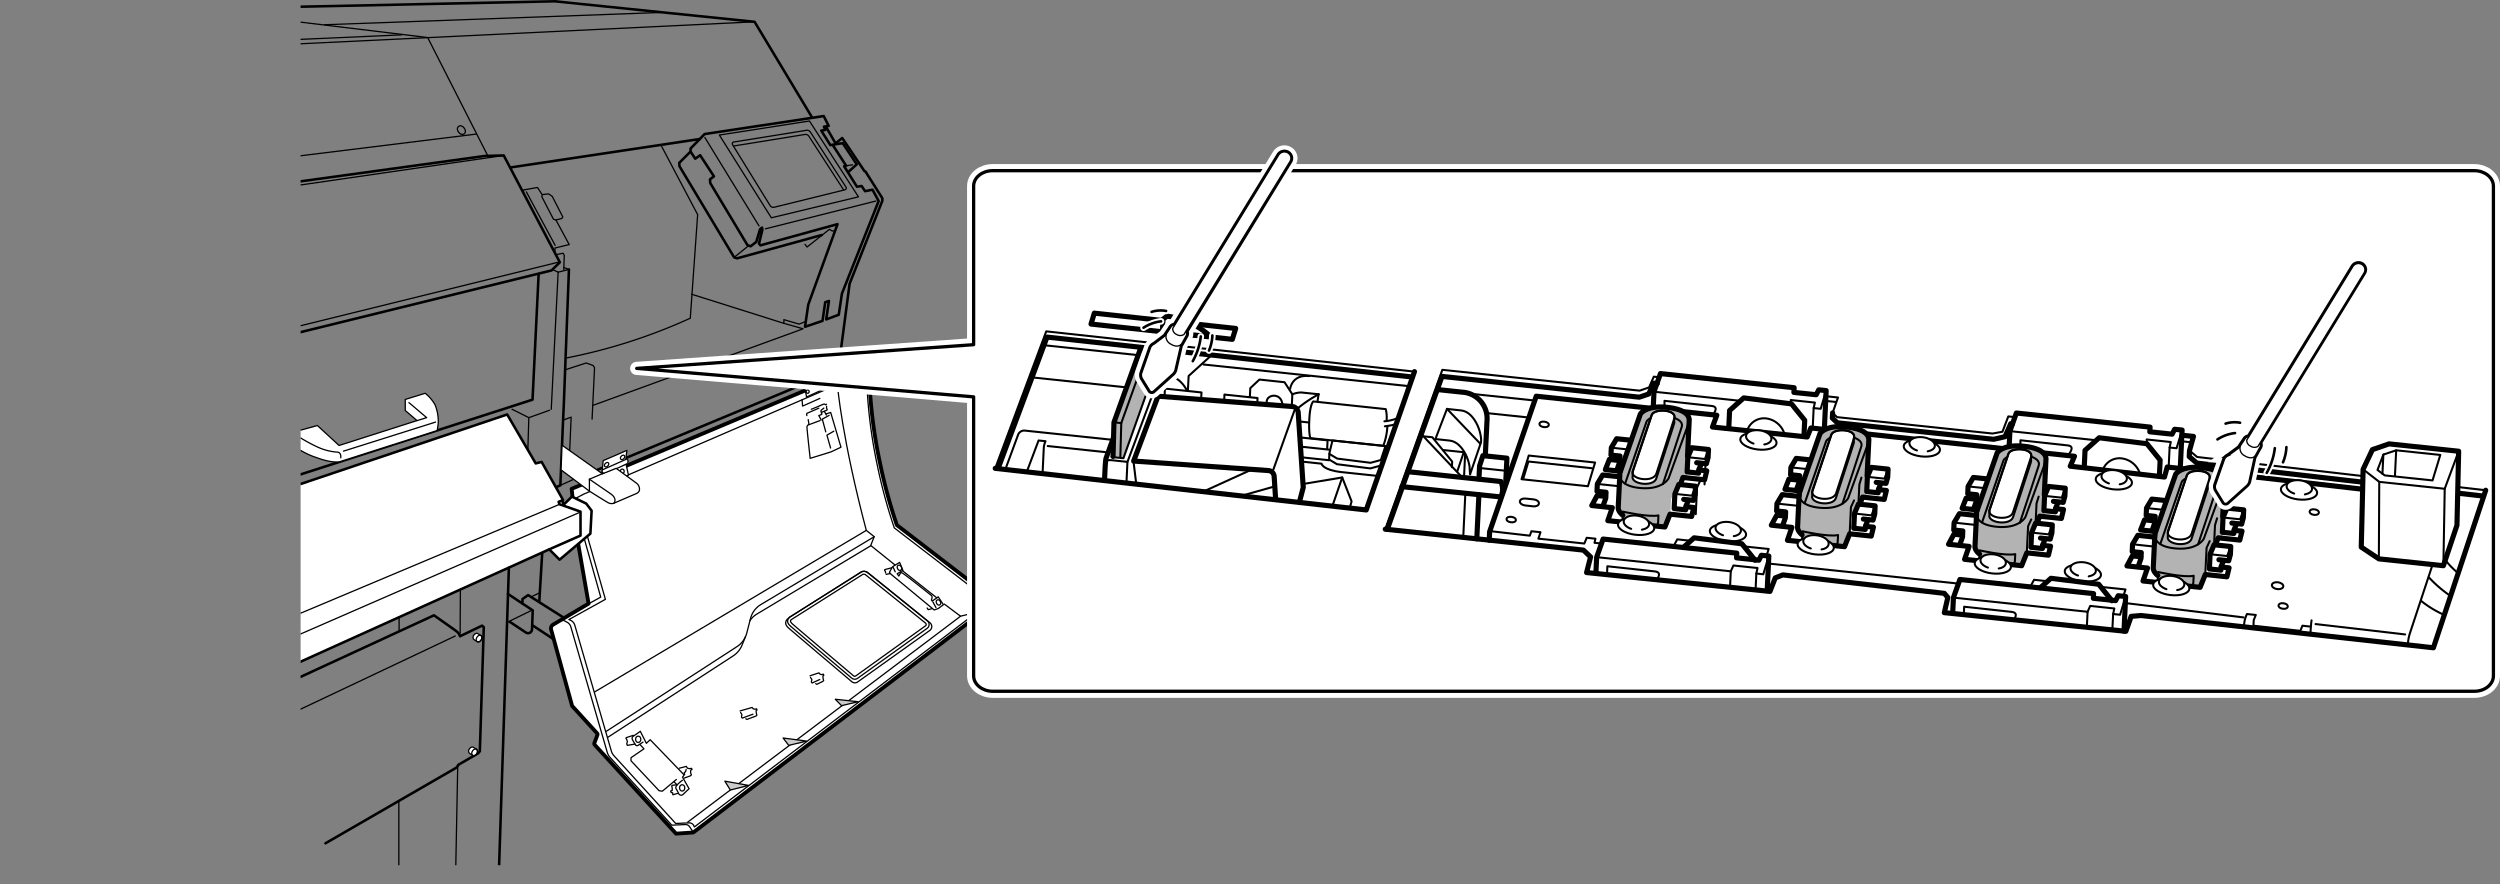 <svg xmlns="http://www.w3.org/2000/svg" xmlns:xlink="http://www.w3.org/1999/xlink" width="171.51mm" height="60.66mm" viewBox="0 0 486.17 171.95"><rect x="0" y="0" width="486.17" height="171.95" fill="#808080" stroke="none"/><defs><style>.cls-1,.cls-12,.cls-13,.cls-19,.cls-20,.cls-21,.cls-3,.cls-5{fill:none;}.cls-2{clip-path:url(#clip-path);}.cls-10,.cls-12,.cls-13,.cls-14,.cls-15,.cls-17,.cls-18,.cls-19,.cls-21,.cls-3,.cls-4,.cls-5,.cls-6,.cls-7,.cls-8{stroke:#000;}.cls-10,.cls-12,.cls-13,.cls-14,.cls-15,.cls-20,.cls-21,.cls-3,.cls-4,.cls-5,.cls-6,.cls-7,.cls-8,.cls-9{stroke-linecap:round;stroke-linejoin:round;}.cls-3,.cls-7{stroke-width:0.5px;}.cls-10,.cls-14,.cls-15,.cls-16,.cls-17,.cls-18,.cls-4,.cls-7,.cls-8,.cls-9{fill:#fff;}.cls-4{stroke-width:0.75px;}.cls-5,.cls-6,.cls-8{stroke-width:0.25px;}.cls-6{fill:#ccc;}.cls-16,.cls-20,.cls-9{stroke:#fff;}.cls-16,.cls-9{stroke-width:2.56px;}.cls-10{stroke-width:0.64px;}.cls-11{fill:#b3b3b3;}.cls-12,.cls-14{stroke-width:0.4px;}.cls-16,.cls-17,.cls-18,.cls-19{stroke-miterlimit:10;}.cls-17{stroke-width:0.9px;}.cls-18,.cls-19{stroke-width:0.26px;}.cls-20{stroke-width:1.28px;}.cls-21{stroke-width:0.51px;}</style><clipPath id="clip-path" transform="translate(58.46 -5.62)"><rect class="cls-1" width="153.96" height="173.87"/></clipPath></defs><g id="レイヤー_3" data-name="レイヤー 3"><g class="cls-2"><polyline class="cls-3" points="160.38 24.82 160.72 24.82 162.49 27.89 163.78 26.84 168.09 33.25 168.33 33.39 171.59 38.56 171.59 39.04 165.22 55.18 163.02 71.88 116.15 91.37"/><path class="cls-4" d="M52.71,100.68l51.6-21.74,5-1,1.29,1.39a95.94,95.94,0,0,0,2,16,101.55,101.55,0,0,0,3.35,12.4l14.31,11,1.79,5.8a.63.63,0,0,1-.23.69L76.36,167.51l-3.35.23L57.18,150.45a.32.32,0,0,1-.06-.3l.6-1.63a.26.26,0,0,0-.06-.29L52.8,142.9l-4.08-14.82a.87.87,0,0,1,.4-1L56,123l-2.39-13.74Z" transform="translate(58.46 -5.62)"/><polyline class="cls-5" points="112.03 96.87 113.47 96.11 164.12 74.23"/><polyline class="cls-5" points="155.98 77.72 156.07 78.97 159.43 77.48"/><path class="cls-5" d="M100.77,85l-2.32,1a.64.64,0,0,0,0,.43" transform="translate(58.46 -5.62)"/><path class="cls-5" d="M99.32,85.21l2.39-1c.2-.08.37.13.37.13l.18-.1" transform="translate(58.46 -5.62)"/><polyline class="cls-5" points="160.75 79.01 160.73 79.31 160.87 79.68 160.66 79.83 159.76 80.18"/><polyline class="cls-5" points="160.21 79.37 159.67 79.8 159.66 80.06 159.84 80.51 159.66 80.65 159.23 80.81 159.69 81.67"/><line class="cls-5" x1="160.31" y1="79.99" x2="160.7" y2="80.71"/><path class="cls-5" d="M98.71,87.23l.14.86s-.36.33-.39.52.63,6.14.63,6.14l4.07-1.26,1.92-.9-2-6.76-.89.28" transform="translate(58.46 -5.62)"/><polyline class="cls-5" points="161.23 80.78 159.91 81.51 160.58 83.98"/><polyline class="cls-5" points="162.15 83.85 160.81 84.62 161.52 87.12"/><line class="cls-5" x1="159.48" y1="81.78" x2="157.28" y2="82.6"/><path class="cls-5" d="M104.41,80.66s.86,10.2,5.6,28.11l1.53,1.21-.67,1.72,4.69,3.77" transform="translate(58.46 -5.62)"/><path class="cls-5" d="M50.89,126.14l.91.47a1.5,1.5,0,0,1,.75.92l7.08,24.39a2.44,2.44,0,0,0,.55,1l12,13.17,2.63-.12a.94.94,0,0,1,.83.42l.76,1.14" transform="translate(58.46 -5.62)"/><path class="cls-5" d="M55.77,109.91l3.5,12.26-7.09,3.93.38.18a1.52,1.52,0,0,1,.76.92l7.08,24.39a2.45,2.45,0,0,0,.54,1l12,13.17,2.62-.12a1,1,0,0,1,.84.43l.18.36,54.86-41.69-1.68-5.46-14.31-11a101.55,101.55,0,0,1-3.35-12.4,96.53,96.53,0,0,1-2-16l-1.3-1.39-4.75.91" transform="translate(58.46 -5.62)"/><polyline class="cls-5" points="114.47 117.41 116.82 116.12 113.61 104.72"/><path class="cls-5" d="M114.51,116.9l.61-1.08,1.37-.83.64,1.56-1.12.64.32.45.26-.45s0-.29.38-.16,5.71,4.41,5.71,4.41c.26.16,0,.89,0,.89l.13.16.19-.1,1-.7,1,1.53-1,.74-.79.28-8.4-6.95Z" transform="translate(58.46 -5.62)"/><line class="cls-5" x1="173.71" y1="110.36" x2="174.09" y2="111.19"/><line class="cls-5" x1="181.4" y1="117.03" x2="182.01" y2="118.14"/><polyline class="cls-5" points="173.39 110.42 172.05 110.77 172.02 110.93 172.14 111.03 172.24 111.44"/><polyline class="cls-5" points="180.31 118.24 180.5 118.56 181.24 118.37"/><ellipse class="cls-5" cx="116.46" cy="116.04" rx="0.41" ry="0.54" transform="translate(18.64 59.38) rotate(-26.81)"/><ellipse class="cls-5" cx="124.04" cy="122.78" rx="0.41" ry="0.54" transform="translate(16.42 63.52) rotate(-26.81)"/><line class="cls-5" x1="175.59" y1="111.06" x2="182.13" y2="116.23"/><polyline class="cls-5" points="183.63 117.47 186.79 119.83 189.88 119.08"/><line class="cls-5" x1="186.79" y1="119.84" x2="133.72" y2="159.89"/><polygon class="cls-6" points="142.02 153.63 145.59 152.74 140.96 151.91 142.02 153.63"/><polygon class="cls-6" points="152.29 143.52 153.38 144.95 156.86 144.12 152.29 143.52"/><polygon class="cls-6" points="162.44 135.98 163.65 137.23 166.88 136.46 162.44 135.98"/><path class="cls-5" d="M107.76,137.71a.94.94,0,0,1-.59-.22c-1.19-1-11.63-9.84-11.92-10.13a1.9,1.9,0,0,1-.5-.65,1,1,0,0,1,.35-1.07l13.83-8.75a1.13,1.13,0,0,1,.6-.17,1.18,1.18,0,0,1,.7.24l11.65,9.4a.88.88,0,0,1,.34.73.9.9,0,0,1-.38.72l-13.54,9.73A1,1,0,0,1,107.76,137.71Z" transform="translate(58.46 -5.62)"/><path class="cls-5" d="M122.36,126.7l-12-9.68a1.27,1.27,0,0,0-.36-.2,1.09,1.09,0,0,0-1,.07L95.1,125.64a1.15,1.15,0,0,0-.21.23l-.16.1a1,1,0,0,0-.35,1.1,1.76,1.76,0,0,0,.51.67c.3.3,11.07,9.41,12.3,10.45a.94.94,0,0,0,.6.22.91.91,0,0,0,.55-.18l14-10a.92.92,0,0,0,.4-.74A1,1,0,0,0,122.36,126.7Z" transform="translate(58.46 -5.62)"/><path class="cls-5" d="M95.29,126.51a1.46,1.46,0,0,0,.36.45c.26.26,10.32,8.78,11.89,10.1a.36.36,0,0,0,.43,0l13.54-9.73a.34.34,0,0,0,0-.55l-11.66-9.39a.54.54,0,0,0-.64,0l-13.78,8.72S95.2,126.29,95.29,126.51Z" transform="translate(58.46 -5.62)"/><polyline class="cls-5" points="143.93 138.25 146.26 137.58 146.48 137.84 146.84 137.93 147.12 137.84 147.22 138.06 147.03 138.22 147.09 138.76 147.19 139.08 147.03 139.24 145.24 139.91 145.05 139.78"/><polyline class="cls-5" points="144.03 138.57 144.28 138.98 144.19 139.46 144.35 139.65 146.42 138.89"/><polyline class="cls-5" points="157.53 131.42 159.25 130.85 159.47 131.1 159.82 131.2 160.11 131.1 160.21 131.32 160.02 131.48 160.08 132.03 160.18 132.35 160.02 132.5 158.84 133.08 158.64 132.95"/><polyline class="cls-5" points="157.62 131.74 157.88 132.15 157.78 132.63 157.94 132.82 159.41 132.15"/><path class="cls-5" d="M66.57,149.94s-.63.44-.95.63a.36.36,0,0,1-.51-.12s-.39-.61-.58-1a.48.48,0,0,1,.1-.61l1.43-1,1.18,2.33.74-.7,6.61,6.86-.32.42L75.54,159l-1.21,1.15a.53.53,0,0,1-.83-.26c-.32-.63-.45-.83-.45-.83s-.28-.35.19-.83,1-.86,1-.86" transform="translate(58.46 -5.62)"/><polyline class="cls-5" points="124.43 144.76 125.23 145.62 122.71 147.35 122.71 147.95 128.16 153.76 128.8 153.86 131.52 151.59"/><line class="cls-5" x1="131.07" y1="152.01" x2="131.58" y2="152.55"/><polyline class="cls-5" points="123.15 143 121.78 143.45 121.72 143.58 121.88 143.8 122 144.22 121.88 144.66 122 144.95 123.47 144.7"/><polyline class="cls-5" points="132.12 149.39 133.46 149.04 133.69 149.39 134.07 149.48 134.48 149.42 134.58 149.61 134.32 149.8 134.29 150.25 134.45 150.7 134.23 150.89 133.08 151.3"/><polyline class="cls-5" points="133.43 149.64 133.34 150.03 133.05 150.28 133.14 150.6"/><polyline class="cls-5" points="131.74 154.3 130.85 154.56 130.81 154.18 130.5 154.11 130.43 153.82 130.72 153.73 130.72 153.22 130.62 152.84 130.78 152.71 131.71 152.61"/><ellipse class="cls-5" cx="132.66" cy="153.22" rx="0.51" ry="0.61"/><ellipse class="cls-5" cx="124.11" cy="143.77" rx="0.51" ry="0.61"/><line class="cls-5" x1="115.65" y1="134.55" x2="168.47" y2="103.14"/><path class="cls-5" d="M111.54,110,89.48,123.2a4.45,4.45,0,0,0-2,2.74l-.71,2.76a4.49,4.49,0,0,1-1.9,2.66L59.36,147.89" transform="translate(58.46 -5.62)"/><path class="cls-5" d="M59.74,149l24.38-15.83a4.48,4.48,0,0,0,1.51-1.64c.18-.32.86-2.06.86-2.06" transform="translate(58.46 -5.62)"/><path class="cls-5" d="M110.84,111.77,88.78,125a4.45,4.45,0,0,0-1.41,1.32" transform="translate(58.46 -5.62)"/><polyline class="cls-7" points="36.49 101.52 98.63 80.6 104.18 90.12 105.33 89.83 109.5 97.25 109.24 97.36 109.4 97.59 109.64 98.12 111.22 96.58 114 97.93 115.05 99.31 114.81 103.77 108.82 108.84 106.81 106.83 55.83 129.86"/><polyline class="cls-3" points="0.25 2.55 107.87 0.25 146.74 4.24 157.85 22.72"/><line class="cls-5" x1="142.77" y1="50.05" x2="145.49" y2="47.85"/><polyline class="cls-3" points="159.81 45.7 143.34 50.24 142.77 50.05 132.14 32.34 132.09 31.67 134.29 29.47 134.29 28.89 137.02 26.07 160.19 22.57 161.15 24.49 160.24 24.63 160.53 25.25 159.71 25.4 161.48 28.22 163.88 27.84 166.61 31.96 165.03 33.39"/><polyline class="cls-3" points="161.96 28.22 164.55 32.24 164.16 32.34 166.65 36.31 167.56 36.17 168.23 37.18 169.67 36.89 170.87 39.09 163.73 57.09 163.11 61.21 160.67 62.12 161.2 58.53 160.48 58.77 159.95 62.4 156.55 63.55 157.18 59.24 162.87 43.59 147.89 47.71 147.6 47.37 148.27 44.64 148.18 44.26 147.79 44.6 147.07 47.04 145.97 47.9 145.35 47.66 138.12 35.6 138.07 34.88 138.84 34.3 136.16 30.19 135.2 30.86 134.29 29.47"/><line class="cls-5" x1="164.55" y1="32.24" x2="165.79" y2="32.05"/><line class="cls-5" x1="148.85" y1="44.5" x2="170.34" y2="39.09"/><line class="cls-5" x1="137.07" y1="26.74" x2="147.6" y2="43.93"/><polygon class="cls-5" points="139.89 26.26 150 42.35 166.94 38.28 157.41 23.53 139.89 26.26"/><path class="cls-5" d="M84,33.76,91.3,45.6a.73.73,0,0,0,.8.32l13.75-3.39a.34.34,0,0,0,.21-.52L99.13,31.3a.77.77,0,0,0-.77-.34L84.2,33.24A.34.34,0,0,0,84,33.76Z" transform="translate(58.46 -5.62)"/><path class="cls-5" d="M105.59,42.54,98.84,32.11a.78.78,0,0,0-.77-.34L84.26,34" transform="translate(58.46 -5.62)"/><polyline class="cls-5" points="156.55 47.52 156.94 48.04 161.29 44.6 161.87 44.93 162.39 44.84"/><polyline class="cls-5" points="134.53 57.23 152.44 62.88 152.44 62.16 155.4 63.03 156.6 62.55"/><polyline class="cls-5" points="152.44 62.88 156.17 63.94 115.33 78.82"/><polyline class="cls-5" points="110.02 71.88 114 70.59 115.33 71.07 115.62 71.5 115.14 81.5"/><path class="cls-5" d="M70.21,34.09l7,13.27L75.78,67.5a107.64,107.64,0,0,1-24.22,7.76" transform="translate(58.46 -5.62)"/><polyline class="cls-5" points="105.43 37.85 106.67 37.7 107.39 38.18 109.45 42.2 109.25 42.49 108.11 42.78 107.63 42.63 105.38 38.28 105.43 37.85 104.52 36.46 101.83 36.94 101.79 37.37"/><polyline class="cls-5" points="108.11 42.78 110.69 47.56 107.92 48.23 107.92 48.95"/><line class="cls-5" x1="102.36" y1="37.32" x2="107.96" y2="47.71"/><polyline class="cls-3" points="52.72 66 107.25 52.59 108.87 51.01 97.96 30.23 94.27 30.33 58.13 35.31"/><line class="cls-5" x1="108.68" y1="50.96" x2="51.57" y2="65.04"/><line class="cls-5" x1="58.37" y1="35.98" x2="97.96" y2="30.23"/><line class="cls-3" x1="99.49" y1="32.53" x2="136.11" y2="27.03"/><polyline class="cls-5" points="38.16 1.85 83.17 7.3 94.85 30.28"/><line class="cls-5" x1="78.09" y1="6.78" x2="6.19" y2="9.98"/><line class="cls-5" x1="6.23" y1="11.04" x2="146.74" y2="4.24"/><line class="cls-5" x1="63.11" y1="4.81" x2="128.74" y2="2.42"/><ellipse class="cls-5" cx="31.26" cy="30.93" rx="0.67" ry="0.91" transform="translate(46.11 19.68) rotate(-37.35)"/><line class="cls-5" x1="92.64" y1="26.07" x2="36.44" y2="33.01"/><polyline class="cls-5" points="108.11 49.53 109.5 49.24 109.73 49.67 109.64 52.4"/><polyline class="cls-5" points="109.64 52.02 110.64 52.4 108.54 52.93 107.53 52.45"/><polyline class="cls-3" points="110.64 52.4 109.64 78.73 109.5 81.7 108.97 94.38 108.2 94.72"/><polyline class="cls-5" points="109.5 81.7 111.07 81.12 110.79 87.58"/><line class="cls-5" x1="108.97" y1="94.38" x2="111.41" y2="93.28"/><line class="cls-5" x1="112.7" y1="99.65" x2="55.69" y2="124.49"/><polyline class="cls-3" points="106.81 106.83 112.89 104.15 112.89 99.5 108.82 98.07 108.63 97.59 109.24 97.36"/><line class="cls-5" x1="53.15" y1="121.48" x2="108.82" y2="98.07"/><polyline class="cls-8" points="159.72 74.21 160.05 75.74 156.85 77.2 156.46 75.19"/><path class="cls-8" d="M101.47,78.85l.15-1.17-3.43,1.5L98,80.7s0,.46.44.34,3.2-1.43,3.2-1.43S102,79.07,101.47,78.85Z" transform="translate(58.46 -5.62)"/><line class="cls-5" x1="159.96" y1="73.36" x2="156.53" y2="74.88"/><ellipse class="cls-5" cx="101" cy="78.7" rx="0.37" ry="0.26" transform="translate(32.65 90.75) rotate(-45.86)"/><ellipse class="cls-5" cx="98.68" cy="79.76" rx="0.37" ry="0.26" transform="translate(31.18 89.41) rotate(-45.86)"/><ellipse class="cls-5" cx="100.94" cy="80.73" rx="0.33" ry="0.29" transform="translate(69.45 167.92) rotate(-84.55)"/><ellipse class="cls-5" cx="98.6" cy="81.78" rx="0.33" ry="0.29" transform="translate(66.29 166.55) rotate(-84.55)"/><polyline class="cls-8" points="121.76 90.33 122.21 92.39 117.57 94.49 117.05 91.78"/><path class="cls-8" d="M63.25,94.78l.2-1.58-4.61,2-.21,2.06s0,.61.59.44,4.3-1.92,4.3-1.92S64,95.08,63.25,94.78Z" transform="translate(58.46 -5.62)"/><line class="cls-5" x1="121.75" y1="89.32" x2="117.14" y2="91.37"/><ellipse class="cls-5" cx="62.61" cy="94.57" rx="0.5" ry="0.34" transform="translate(9.6 68.02) rotate(-45.86)"/><ellipse class="cls-5" cx="59.5" cy="95.99" rx="0.5" ry="0.34" transform="translate(7.64 66.22) rotate(-45.86)"/><ellipse class="cls-5" cx="62.54" cy="97.3" rx="0.45" ry="0.38" transform="translate(18.2 144.69) rotate(-84.55)"/><ellipse class="cls-5" cx="59.4" cy="98.71" rx="0.45" ry="0.38" transform="translate(13.95 142.84) rotate(-84.55)"/><path class="cls-8" d="M50.84,92.2l7.85,5.56,2.68-1.06,4,2.92a1.5,1.5,0,0,1,.53,1.2c0,.57-.67.81-.67.81l-4.36,1.87a1.39,1.39,0,0,1-1.1-.14c-.62-.34-3.64-2.25-3.64-2.25L50.65,97Z" transform="translate(58.46 -5.62)"/><polyline class="cls-5" points="114.62 95.48 114.62 93.19 117.44 91.99"/><path class="cls-5" d="M56.15,98.81l4.26,2.92c1,.72.77,1.58.48,1.77" transform="translate(58.46 -5.62)"/><line class="cls-5" x1="172.34" y1="111.7" x2="173.07" y2="111.54"/><line class="cls-5" x1="107.2" y1="79.59" x2="108.54" y2="52.93"/><polyline class="cls-3" points="104.75 53.26 103.56 77.72 51.86 94.38"/><polyline class="cls-5" points="99.58 79.59 102.84 81.22 106.86 79.78"/><line class="cls-5" x1="102.84" y1="81.22" x2="102.65" y2="87.39"/><path class="cls-8" d="M20.35,85.45l0-2.15,3.88-1.2a7.85,7.85,0,0,1,1.92,2.25A8.68,8.68,0,0,1,26.76,88l-.19,1.34-19,6.08s-1.44.33-4.5-.82A14.43,14.43,0,0,1-1.44,92.2l.05-2.54,4.65-1.29,4.21,3.88,15.17-4.84Z" transform="translate(58.46 -5.62)"/><polyline class="cls-5" points="79.53 78.3 82.97 81.22 81.11 81.79"/><path class="cls-5" d="M-1,90.14a31.75,31.75,0,0,0,4.26,2.4,11.15,11.15,0,0,0,3.74,1s.91-.14.81,1.1" transform="translate(58.46 -5.62)"/><line class="cls-5" x1="66.79" y1="87.73" x2="84.7" y2="82.08"/><line class="cls-3" x1="105.44" y1="107.55" x2="104.87" y2="117.06"/><polyline class="cls-3" points="101.6 117.36 101.6 116.5 102.7 115.73 109.73 120.19"/><line class="cls-5" x1="103.37" y1="116.02" x2="104.8" y2="115.35"/><path class="cls-3" d="M40.31,121.12l4.83,3.2L45,128a.77.77,0,0,1-1.2.62l-3.11-2.06" transform="translate(58.46 -5.62)"/><line class="cls-5" x1="103.37" y1="118.7" x2="98.77" y2="120.95"/><line class="cls-3" x1="103.65" y1="121.67" x2="107.58" y2="124.26"/><line class="cls-3" x1="98.96" y1="110.42" x2="96.95" y2="171.7"/><path class="cls-3" d="M4.84,169.61l25.51-14.74.34-.53,3.87-2.25.29-.38.77-24.13-.34-.29L31,129.35a1.91,1.91,0,0,0-.62-.91c-.48-.38-4.45-3.16-4.45-3.16l-36.72,16.95" transform="translate(58.46 -5.62)"/><line class="cls-5" x1="48.46" y1="142.64" x2="88.53" y2="123.68"/><line class="cls-5" x1="77.61" y1="122.68" x2="77.61" y2="120.14"/><line class="cls-5" x1="89.53" y1="114.92" x2="89.48" y2="123.15"/><line class="cls-5" x1="89.01" y1="149.1" x2="88.57" y2="171.79"/><line class="cls-5" x1="77.56" y1="155.76" x2="77.56" y2="171.51"/><path class="cls-8" d="M34.33,130.39a.62.62,0,0,0,.79-.33c.2-.33.18-.71-.06-.85l-.6-.37c-.23-.15-.59,0-.79.33a.62.62,0,0,0,.06.85Z" transform="translate(58.46 -5.62)"/><ellipse class="cls-5" cx="34.7" cy="129.8" rx="0.7" ry="0.49" transform="translate(-35.5 85.48) rotate(-58.29)"/><path class="cls-8" d="M33.47,152.51c.23.14.59,0,.79-.33a.64.64,0,0,0-.06-.86l-.6-.37c-.23-.14-.59,0-.79.34a.62.62,0,0,0,.06.85Z" transform="translate(58.46 -5.62)"/><ellipse class="cls-5" cx="33.84" cy="151.92" rx="0.7" ry="0.49" transform="translate(-54.73 95.24) rotate(-58.29)"/></g></g><g id="レイヤー_7" data-name="レイヤー 7"><path class="cls-9" d="M130.88,41.81c0-1.66,1.66-3,3.7-3H422.73c2,0,3.7,1.34,3.7,3v95.24c0,1.66-1.66,3-3.7,3H134.58c-2,0-3.7-1.34-3.7-3V82.8L65.36,77.26l65.52-4.61Z" transform="translate(58.46 -5.62)"/><path class="cls-10" d="M130.88,41.81c0-1.66,1.66-3,3.7-3H422.73c2,0,3.7,1.34,3.7,3v95.24c0,1.66-1.66,3-3.7,3H134.58c-2,0-3.7-1.34-3.7-3V82.8L65.36,77.26l65.52-4.61Z" transform="translate(58.46 -5.62)"/></g><g id="レイヤー_5" data-name="レイヤー 5"><polygon class="cls-11" points="216.45 88.93 216.63 82.14 221.81 67.74 223.3 67.9 223.23 75.73 218.47 89.11 216.45 88.93"/><polyline class="cls-12" points="483.39 95.34 427.27 88.87 425.79 87.62"/><polyline class="cls-13" points="482.97 96.48 427.22 90.06 425.74 88.8 425.79 87.62 426.56 84.87 424.66 84.67"/><polyline class="cls-13" points="465.68 95.85 421.46 90.82 420.92 92.77 402.6 90.66 403.42 88.73 352.16 83.23 351.44 84.98 333.02 83.04 333.86 80.75 298.75 77.05 289.68 103.41 289.61 105.05"/><path class="cls-11" d="M269.76,94.77,270,87.3l0,0c0-.62-.39-2.07-4.33-2.49-4.13-.43-5.17,1.31-5.17,1.31l-4,11.5a1.89,1.89,0,0,0,0,.36l0,0-.31,6.34c0,.82.89,1.47.89,1.47h.06l0,.8,6.06,1.21,2.17.23,1-2.5.14-2.81,1.64-4.14L268,99.83l.29,0,.52-1.39.8.09Z" transform="translate(58.46 -5.62)"/><path class="cls-13" d="M269.71,94.32l.33-7,0,0c0-.62-.39-2.07-4.33-2.49-4.13-.43-5.17,1.31-5.17,1.31l-4,11.5a1.89,1.89,0,0,0,0,.36l0,0-.31,6.34c0,.82.89,1.47.89,1.47" transform="translate(58.46 -5.62)"/><path class="cls-12" d="M257.58,99.64l4.15-12c.79-1.81,7.55-1.3,6.85,1-.48,1.54-2.44,7.44-3.66,11.12" transform="translate(58.46 -5.62)"/><path class="cls-14" d="M267.14,87c.53-1.73-3.82-2-4.39-.67l-3.7,11a4.87,4.87,0,0,0,0,.87c-.46,1.6,4.07,2.21,4.6.42,0,0,2.95-9,3.48-10.74C267.17,87.62,267.1,87.62,267.14,87Z" transform="translate(58.46 -5.62)"/><polyline class="cls-13" points="312.22 96.54 310.59 96.37 309.55 98.31 313.54 98.73 312.67 101.25 314.84 101.47 321.6 102.26 323.77 102.48 324.77 99.99 328.97 100.43 329.39 98.69 327.91 98.54"/><path class="cls-12" d="M259.05,97.3l3.7-11c.57-1.38,4.92-1.06,4.39.67s-3.48,10.73-3.48,10.73C263.12,99.52,258.59,98.9,259.05,97.3Z" transform="translate(58.46 -5.62)"/><path class="cls-12" d="M256.52,98c0,.69.46,2.15,3.84,2.51,4.47.47,5.67-1.87,5.67-1.87l4-11a1,1,0,0,0,0-.3" transform="translate(58.46 -5.62)"/><polyline class="cls-13" points="327.43 97.11 329.32 97.31 329.65 96.12 329.73 94.55 326.48 94.2 325.71 96.04 325.57 98.91 327.81 99.14 327.84 98.46 328.3 97.41"/><polyline class="cls-12" points="325.71 96.04 329.03 96.39 329.73 94.55"/><polyline class="cls-13" points="326.78 94.13 327.29 92.85 331.49 93.3 331.91 91.56 330.42 91.4"/><polyline class="cls-13" points="329.95 89.98 331.84 90.18 332.17 88.98 332.25 87.41 329 87.07 328.23 88.91 328.09 91.77 330.33 92.01 330.36 91.33 330.82 90.28"/><polyline class="cls-12" points="328.23 88.91 331.55 89.26 332.25 87.41"/><polyline class="cls-12" points="329.77 99.99 330.02 94.81 330.63 93.5"/><polyline class="cls-12" points="331.48 94.2 331.66 90.39 332.07 89.06"/><polyline class="cls-13" points="311.71 98.47 312.27 96.89 312.32 95.73 310.56 95.54 310.63 94.11 311.67 92.37 314.92 92.71"/><line class="cls-12" x1="310.63" y1="94.11" x2="314.63" y2="94.53"/><polyline class="cls-13" points="314.43 91.43 314.99 89.84 315.04 88.68 313.28 88.5 313.35 87.06 314.38 85.32 317.16 85.61"/><line class="cls-12" x1="313.35" y1="87.06" x2="316.53" y2="87.4"/><polyline class="cls-13" points="315.1 91.63 312.19 91.33 312.97 89.35 315 89.57"/><path class="cls-12" d="M257.08,106.62l.07-1.5s5,1.14,6.9.73l-.06,1.43-.24.66" transform="translate(58.46 -5.62)"/><polygon class="cls-15" points="477.8 102.15 475.16 110.01 462.61 108.68 459.19 106.4 459.55 91.27 461.36 87.44 464.59 86.32 478.13 87.75 477.8 102.15"/><polyline class="cls-12" points="459.55 91.27 462.69 93.71 475.42 95.05 478.13 87.75"/><line class="cls-12" x1="475.42" y1="95.05" x2="475.16" y2="110.01"/><line class="cls-12" x1="462.69" y1="93.71" x2="462.61" y2="108.68"/><polygon class="cls-12" points="462.35 91.39 463.75 92.45 473.05 93.43 474.56 88.47 465.98 87.57 463.49 88.4 462.35 91.39"/><line class="cls-12" x1="463.49" y1="88.4" x2="463.31" y2="92.13"/><line class="cls-12" x1="465.98" y1="87.57" x2="465.74" y2="92.57"/><path class="cls-12" d="M414.63,115.32l-4.46,13.51a8.68,8.68,0,0,0-.37,2.06" transform="translate(58.46 -5.62)"/><line class="cls-12" x1="426.23" y1="86.02" x2="424.61" y2="85.85"/><ellipse class="cls-14" cx="388.66" cy="101.14" rx="1.63" ry="3.54" transform="translate(299.92 469.17) rotate(-83.09)"/><path class="cls-14" d="M387.68,101.6c-.89-.3-1.49-.87-1.46-1.45,0-.76,1.17-1.27,2.54-1.13s2.44.89,2.4,1.66c0,.53-.59.94-1.39,1.09" transform="translate(58.46 -5.62)"/><ellipse class="cls-14" cx="352.64" cy="99.16" rx="1.63" ry="3.54" transform="translate(270.21 431.68) rotate(-83.09)"/><path class="cls-14" d="M351.66,99.63c-.88-.31-1.48-.87-1.45-1.45,0-.77,1.17-1.27,2.53-1.13s2.45.88,2.41,1.65c0,.54-.59,1-1.39,1.1" transform="translate(58.46 -5.62)"/><ellipse class="cls-14" cx="346.62" cy="117.08" rx="1.63" ry="3.54" transform="translate(247.12 441.45) rotate(-83.09)"/><path class="cls-14" d="M345.64,117.54c-.88-.3-1.49-.87-1.46-1.45,0-.76,1.17-1.27,2.54-1.13s2.44.89,2.4,1.66c0,.53-.59.94-1.39,1.09" transform="translate(58.46 -5.62)"/><ellipse class="cls-14" cx="315.3" cy="92.76" rx="1.63" ry="3.54" transform="translate(243.72 388.98) rotate(-83.09)"/><path class="cls-14" d="M314.32,93.22c-.88-.3-1.48-.87-1.46-1.44,0-.77,1.18-1.28,2.54-1.14s2.44.89,2.41,1.66c0,.53-.59.94-1.39,1.09" transform="translate(58.46 -5.62)"/><ellipse class="cls-14" cx="277.59" cy="109.25" rx="1.63" ry="3.54" transform="translate(194.18 366.04) rotate(-83.09)"/><path class="cls-14" d="M276.61,109.71c-.88-.3-1.48-.87-1.46-1.45,0-.77,1.18-1.27,2.54-1.13s2.44.89,2.41,1.65c0,.54-.59,1-1.39,1.1" transform="translate(58.46 -5.62)"/><path class="cls-14" d="M417.28,114.78a15.82,15.82,0,0,0,2.34,2.34" transform="translate(58.46 -5.62)"/><path class="cls-14" d="M413.87,117.89a24.6,24.6,0,0,0,4.09,3.54" transform="translate(58.46 -5.62)"/><path class="cls-14" d="M412.38,122.48a20.22,20.22,0,0,0,4.32,2.65" transform="translate(58.46 -5.62)"/><line class="cls-12" x1="413.58" y1="117.31" x2="436.31" y2="120.07"/><path class="cls-12" d="M377.94,127.44a5.28,5.28,0,0,1,.57-2.41l1.71.18-.4,1-.06,1.09,9.12,1,.41-1,1.35.15" transform="translate(58.46 -5.62)"/><path class="cls-12" d="M391.06,126.26s-.13.81-.21,2.54" transform="translate(58.46 -5.62)"/><line class="cls-12" x1="450.3" y1="121.36" x2="467.72" y2="123.38"/><ellipse class="cls-12" cx="391.61" cy="105.22" rx="0.54" ry="0.91" transform="translate(292.2 473.1) rotate(-82.13)"/><ellipse class="cls-12" cx="385.57" cy="123.49" rx="0.54" ry="0.91" transform="translate(268.88 482.88) rotate(-82.13)"/><ellipse class="cls-12" cx="384.49" cy="119.54" rx="0.67" ry="1.12" transform="translate(271.86 478.4) rotate(-82.13)"/><path class="cls-12" d="M350.56,96.77a3.46,3.46,0,0,1,3.63-2,4.29,4.29,0,0,1,3.49,2.93" transform="translate(58.46 -5.62)"/><polyline class="cls-13" points="405.32 90.85 405.47 87.58 408.22 85.13 417.51 86.29 420.08 89.48 419.93 92.58"/><ellipse class="cls-14" cx="283.52" cy="91.41" rx="1.63" ry="3.54" transform="translate(217.1 356.25) rotate(-83.09)"/><path class="cls-14" d="M282.54,91.88c-.88-.31-1.48-.87-1.45-1.45,0-.77,1.17-1.27,2.53-1.13s2.45.89,2.41,1.65c0,.54-.59,1-1.39,1.1" transform="translate(58.46 -5.62)"/><path class="cls-12" d="M281.44,89a3.46,3.46,0,0,1,3.63-2A4.29,4.29,0,0,1,288.56,90" transform="translate(58.46 -5.62)"/><polyline class="cls-13" points="336.2 83.1 336.35 79.83 339.1 77.38 348.39 78.54 350.96 81.73 350.81 84.83"/><polyline class="cls-13" points="390.72 86.75 390.86 83.84 392.12 80.32 418.12 83.06 418.07 83.97 422.41 84.43 422.9 83.48 424.35 83.63 424 90.9"/><polyline class="cls-12" points="424.35 83.63 423.27 87.17 421.92 87.03 422.15 85.96 417.46 85.46 417.51 86.29"/><line class="cls-12" x1="421.92" y1="87.03" x2="421.75" y2="90.57"/><line class="cls-12" x1="390.86" y1="83.84" x2="407.47" y2="85.6"/><path class="cls-12" d="M334.45,92.24l0-1,9.21,1c1.62.17.09,1.84.09,1.84" transform="translate(58.46 -5.62)"/><polyline class="cls-13" points="396.79 114.29 398.84 112.46 408.13 113.62 410.7 116.82"/><polyline class="cls-13" points="379.74 119.13 379.88 116.22 381.14 112.69 407.13 115.44 407.09 116.35 411.42 116.8 411.92 115.85 413.37 116 413.05 122.73"/><line class="cls-12" x1="410.94" y1="119.4" x2="410.79" y2="122.4"/><polyline class="cls-12" points="379.88 116.22 405.97 118.97 406.48 117.83 411.17 118.33 410.94 119.4 412.29 119.55 413.37 116"/><path class="cls-12" d="M323.44,125.07l.07-1.46,9.21,1c1.62.17.38,1.59.38,1.59" transform="translate(58.46 -5.62)"/><polyline class="cls-13" points="321.51 79.08 321.65 76.17 322.91 72.65 348.9 75.4 348.86 76.31 353.19 76.76 353.69 75.81 355.13 75.96 354.79 83.23"/><polyline class="cls-12" points="355.13 75.96 354.06 79.5 352.7 79.36 352.94 78.29 348.24 77.79 348.29 78.62"/><line class="cls-12" x1="352.7" y1="79.36" x2="352.53" y2="82.91"/><line class="cls-12" x1="321.65" y1="76.18" x2="338.26" y2="77.93"/><path class="cls-12" d="M265.23,84.57l0-1,9.21,1c1.62.17.09,1.84.09,1.84" transform="translate(58.46 -5.62)"/><polyline class="cls-12" points="391.72 81.1 390.55 80.98 389.41 83.96 387.49 84.31 357.25 81.12 356.38 80.3 357.43 77.3 355.35 77.08"/><line class="cls-12" x1="355.49" y1="78.01" x2="356.93" y2="78.16"/><polyline class="cls-13" points="356.38 80.3 356.33 81.3 357.29 82.22 387.7 85.43 389.9 84.93 391.02 82.4 391.38 82.44"/><line class="cls-12" x1="405.97" y1="118.97" x2="405.82" y2="121.97"/><polyline class="cls-12" points="408.65 114.14 413.34 114.63 412.92 115.96"/><polyline class="cls-12" points="394.76 114.22 395.56 112.75 398.27 113.04"/><polyline class="cls-13" points="327.4 106.42 329.45 104.59 338.74 105.75 341.31 108.95"/><polyline class="cls-13" points="310.36 111.26 310.5 108.35 311.75 104.83 337.75 107.57 337.7 108.48 342.04 108.94 342.54 107.98 343.98 108.14 343.66 114.86"/><line class="cls-12" x1="341.55" y1="111.53" x2="341.41" y2="114.53"/><polyline class="cls-12" points="310.5 108.35 336.58 111.1 337.09 109.97 341.78 110.46 341.55 111.53 342.9 111.68 343.98 108.14"/><path class="cls-12" d="M254.06,117.2l.06-1.46,9.21,1c1.63.17.38,1.59.38,1.59" transform="translate(58.46 -5.62)"/><line class="cls-12" x1="336.58" y1="111.1" x2="336.44" y2="114.1"/><polyline class="cls-12" points="325.38 106.36 326.17 104.89 328.88 105.17"/><line class="cls-12" x1="380.65" y1="113.47" x2="344" y2="109.6"/><polyline class="cls-12" points="269.39 102.91 280.49 71.92 318.85 75.97 320.69 75.34 321.61 73.25 322.6 73.35"/><polyline class="cls-13" points="483.39 95.34 473.22 125.97 416.37 119.7 414.45 119.86 413.41 122.77 378.11 119.14 378.79 116.19 378.11 115.39 346.71 111.8 345.23 112.38 344.2 115.01 308.54 111.34 309.32 108.31 307.93 106.98 269.39 102.91"/><polyline class="cls-13" points="269.77 102.96 280.42 73.2 318.79 77.24 320.63 76.62 321.55 74.52 322.27 74.6"/><polygon class="cls-12" points="297.29 88.59 310.19 89.95 308.8 94.56 295.89 93.19 297.29 88.59"/><polyline class="cls-12" points="296.23 93.06 297.23 89.75 309.62 91.06"/><ellipse class="cls-12" cx="241.82" cy="88.14" rx="0.53" ry="0.92" transform="translate(180.58 310.38) rotate(-82.31)"/><ellipse class="cls-12" cx="235.42" cy="106.65" rx="0.53" ry="0.92" transform="translate(156.69 320.07) rotate(-82.31)"/><path class="cls-12" d="M239.82,102.74l-1.63-.17c-.58-.06-1.06.19-1.08.56s.44.72,1,.78l1.62.18c.58.06,1.06-.19,1.08-.57S240.39,102.8,239.82,102.74Z" transform="translate(58.46 -5.62)"/><polyline class="cls-12" points="289.98 103.31 297.5 104.17 297.81 103.31 299.57 103.5 299.17 104.75 308.1 105.7 308.57 104.58 310.26 104.76 310.08 105.56 311.3 105.69"/><path class="cls-13" d="M215.54,97.37l17.87,1.89a3.52,3.52,0,0,1,0,3l-19.22-2" transform="translate(58.46 -5.62)"/><path class="cls-13" d="M221.2,81.39l4.74.5a5.12,5.12,0,0,1,4.79,5.23l-.34,7" transform="translate(58.46 -5.62)"/><polyline class="cls-13" points="287.61 93.12 287.73 90.6 288.37 88.61 293.05 89.1 292.82 93.74"/><line class="cls-13" x1="287.6" y1="96.2" x2="287.19" y2="104.79"/><polyline class="cls-12" points="293.05 89.1 292.66 91.53 287.71 91.01"/><line class="cls-12" x1="276.59" y1="84.62" x2="284.43" y2="92.92"/><path class="cls-12" d="M220.68,91l2.77.3c2.44.25,3.9,3.9,3.89,5.41l.08,1.17,2.14-6.28c.17-2.11-1.42-5.91-3.86-6.16l-2.77-.3Z" transform="translate(58.46 -5.62)"/><polyline class="cls-12" points="276.99 84.87 278.54 85.03 282.4 89.76 282.35 90.85"/><polyline class="cls-12" points="280.6 87.51 284.66 87.94 283.4 91.65"/><line class="cls-12" x1="284.92" y1="88.31" x2="284.71" y2="92.68"/><line class="cls-12" x1="281.39" y1="79.51" x2="287.87" y2="86.29"/><line class="cls-12" x1="289.31" y1="80.35" x2="297.17" y2="81.18"/><line class="cls-12" x1="285.68" y1="76.54" x2="298.28" y2="77.87"/><line class="cls-12" x1="284.96" y1="95.99" x2="284.56" y2="104.38"/><polyline class="cls-12" points="193.54 91.08 203.46 64.44 275.07 72.27"/><polyline class="cls-13" points="275.07 72.27 265.69 99.17 193.54 91.08"/><polyline class="cls-13" points="194.1 91.09 203.61 65.55 274.61 73.31"/><path class="cls-12" d="M211.19,87.32a6.38,6.38,0,0,0-.17-2.14l-14.08-1.49s-.63.42-.78,3.48.23,3.66.23,3.66l14.15,1.49a12.2,12.2,0,0,0,.8-3.82" transform="translate(58.46 -5.62)"/><path class="cls-12" d="M210.77,87.55a8.77,8.77,0,0,0,2.69-.67" transform="translate(58.46 -5.62)"/><path class="cls-12" d="M210.86,88.52a14.55,14.55,0,0,0,2.06-.39" transform="translate(58.46 -5.62)"/><path class="cls-13" d="M194.23,103.28l.75-2.87L194,85.87a1.3,1.3,0,0,0-1.18-1.2l-26.08-2L162,95.28l26.22,1.85a1.2,1.2,0,0,1,1.1,1.12l.29,4.47" transform="translate(58.46 -5.62)"/><line class="cls-12" x1="247.63" y1="91.3" x2="251.71" y2="79.87"/><line class="cls-12" x1="220.42" y1="89.66" x2="220.96" y2="94.1"/><path class="cls-13" d="M158.09,90.7l-1.48,4.09s-.11.74-.15,1.56l-.12,2.52" transform="translate(58.46 -5.62)"/><path class="cls-12" d="M156.49,95.8s-.1-.83,1.19-.69l3.11.33-.19,4.09" transform="translate(58.46 -5.62)"/><line class="cls-12" x1="219.26" y1="89.81" x2="225.11" y2="74.12"/><polyline class="cls-13" points="223.37 72.09 225.26 72.29 225.04 77.06"/><polyline class="cls-12" points="216.17 88.87 218.47 89.11 223.9 73.86 224.78 73.95"/><polyline class="cls-13" points="216.45 88.76 216.63 82.14 221.81 67.74 223.3 67.9 223.21 75.43"/><polyline class="cls-12" points="217.87 88.91 218.05 82.28 223.23 67.89"/><line class="cls-12" x1="218.05" y1="82.28" x2="216.63" y2="82.13"/><polyline class="cls-12" points="226.46 77.28 226.54 75.57 233.65 76.32 233.59 77.55"/><polyline class="cls-12" points="238.06 77.95 238.12 76.73 244.55 77.41 244.5 78.36"/><polyline class="cls-12" points="243.06 77.18 243.14 75.48 244.92 73.81 249.8 74.33 251.32 76.68 251.21 79.03"/><path class="cls-12" d="M187.93,84.18c-.58-1.91,3-2.49,3,.32" transform="translate(58.46 -5.62)"/><polyline class="cls-12" points="235.55 69.12 231.15 73.11 231.01 75.91"/><path class="cls-12" d="M166.92,78.33a5.66,5.66,0,0,1,5.36,3.1" transform="translate(58.46 -5.62)"/><line class="cls-12" x1="234.04" y1="70.88" x2="273.85" y2="75.08"/><path class="cls-12" d="M192.43,81.23s.34-2.84,3.73-2.48" transform="translate(58.46 -5.62)"/><path class="cls-12" d="M192.86,82.3a5,5,0,0,1,1.71-.36l3.39.35-.21,1.42" transform="translate(58.46 -5.62)"/><path class="cls-12" d="M198,82.29a24.14,24.14,0,0,0-4.15,2.79" transform="translate(58.46 -5.62)"/><line class="cls-12" x1="252.77" y1="81.97" x2="254.53" y2="82.16"/><polyline class="cls-12" points="252.96 85.08 258.17 85.63 258.09 87.33"/><line class="cls-12" x1="253.08" y1="86.87" x2="258.63" y2="87.46"/><polyline class="cls-12" points="268.48 90.55 266.48 91.09 259.99 90.27 258.47 89.36 258.53 88.13 259.12 85.66 269.75 86.78"/><polyline class="cls-12" points="258.52 88.27 260.04 89.18 266.53 90 268.53 89.46 269.41 86.81"/><line class="cls-12" x1="253.11" y1="88.93" x2="258.46" y2="89.5"/><path class="cls-12" d="M194.75,95.39l3.79.4s.14,1.24,4,1.65l6.91.73" transform="translate(58.46 -5.62)"/><polyline class="cls-12" points="253.48 94.11 261.02 92.85 262.84 97.5 262.51 98.69"/><line class="cls-12" x1="261.02" y1="92.85" x2="259.13" y2="98.34"/><line class="cls-12" x1="247.81" y1="94.61" x2="241.46" y2="96.4"/><line class="cls-12" x1="243.62" y1="91.22" x2="234.09" y2="95.56"/><path class="cls-12" d="M157.87,91.15l-17-1.79a1.27,1.27,0,0,0-1.35.83l-2.4,6.52" transform="translate(58.46 -5.62)"/><path class="cls-12" d="M141.25,97.28l2.26-6,1.35.14a3.71,3.71,0,0,0-.34,1.34l-.23,4.84" transform="translate(58.46 -5.62)"/><line class="cls-12" x1="203.75" y1="86.74" x2="214.92" y2="87.92"/><line class="cls-12" x1="200.79" y1="73.4" x2="218.93" y2="75.32"/><line class="cls-12" x1="203.26" y1="67.16" x2="221.4" y2="69.07"/><polygon class="cls-13" points="212.81 60.9 240.3 63.87 239.65 65.99 212.17 63.02 212.81 60.9"/><path class="cls-15" d="M177,71.1a15.73,15.73,0,0,0-8.52-4l-.77.61-.12,2.45Z" transform="translate(58.46 -5.62)"/><ellipse class="cls-14" cx="259.73" cy="108" rx="1.63" ry="3.54" transform="translate(179.71 347.22) rotate(-83.09)"/><path class="cls-14" d="M258.75,108.46c-.88-.3-1.48-.86-1.45-1.44,0-.77,1.17-1.28,2.53-1.13s2.45.88,2.41,1.65c0,.54-.59.94-1.39,1.09" transform="translate(58.46 -5.62)"/><path class="cls-11" d="M339.14,102.3l.28-7.48,0,.05c0-.63-.39-2.07-4.33-2.49-4.13-.44-5.17,1.3-5.17,1.3l-4,11.5a2.08,2.08,0,0,0,0,.37l0,0-.31,6.34c0,.82.89,1.46.89,1.46h.06l0,.8,6.06,1.21,2.17.23,1-2.49.14-2.81,1.64-4.14-.07,1.16.29,0,.52-1.38.8.08Z" transform="translate(58.46 -5.62)"/><path class="cls-13" d="M339.09,101.84l.33-7,0,.05c0-.63-.39-2.07-4.33-2.49-4.13-.44-5.17,1.3-5.17,1.3l-4,11.5a2.08,2.08,0,0,0,0,.37l0,0-.31,6.34c0,.82.89,1.46.89,1.46" transform="translate(58.46 -5.62)"/><path class="cls-12" d="M327,107.17l4.15-12c.79-1.81,7.55-1.31,6.85,1-.48,1.53-2.44,7.43-3.66,11.11" transform="translate(58.46 -5.62)"/><path class="cls-14" d="M336.52,94.51c.53-1.72-3.82-2-4.39-.66l-3.7,11a4.77,4.77,0,0,0,0,.86c-.46,1.6,4.07,2.22,4.6.42,0,0,2.95-9,3.48-10.73C336.55,95.15,336.49,95.15,336.52,94.51Z" transform="translate(58.46 -5.62)"/><polyline class="cls-13" points="381.6 104.06 379.97 103.89 378.93 105.84 382.92 106.26 382.05 108.77 384.22 109 390.98 109.78 393.15 110.01 394.15 107.51 398.35 107.96 398.77 106.22 397.29 106.06"/><path class="cls-12" d="M328.43,104.83l3.7-11c.57-1.38,4.92-1.06,4.39.66S333,105.25,333,105.25C332.5,107,328,106.43,328.43,104.83Z" transform="translate(58.46 -5.62)"/><path class="cls-12" d="M325.9,105.55c0,.68.46,2.15,3.84,2.5,4.47.47,5.67-1.87,5.67-1.87l4-11a.93.93,0,0,0,0-.29" transform="translate(58.46 -5.62)"/><path class="cls-12" d="M326.46,114.15l.07-1.5s5,1.14,6.91.73l-.07,1.43-.24.66" transform="translate(58.46 -5.62)"/><polyline class="cls-13" points="396.81 104.64 398.7 104.84 399.03 103.64 399.11 102.07 395.86 101.73 395.09 103.57 394.95 106.43 397.19 106.67 397.22 105.99 397.68 104.94"/><polyline class="cls-12" points="395.09 103.57 398.41 103.92 399.11 102.07"/><polyline class="cls-13" points="396.16 101.66 396.67 100.38 400.87 100.82 401.29 99.08 399.8 98.93"/><polyline class="cls-13" points="399.33 97.5 401.22 97.7 401.55 96.51 401.63 94.94 398.38 94.6 397.61 96.43 397.47 99.3 399.71 99.53 399.74 98.85 400.2 97.8"/><polyline class="cls-12" points="397.61 96.43 400.93 96.78 401.63 94.94"/><polyline class="cls-12" points="394.15 107.51 394.4 102.33 395.01 101.02"/><polyline class="cls-12" points="395.86 101.73 396.04 97.91 396.45 96.58"/><polyline class="cls-13" points="381.1 106 381.65 104.41 381.7 103.25 379.94 103.07 380.01 101.64 381.05 99.89 384.3 100.24"/><line class="cls-12" x1="380.01" y1="101.63" x2="384.01" y2="102.06"/><polyline class="cls-13" points="383.81 98.95 384.37 97.37 384.42 96.21 382.66 96.02 382.73 94.59 383.76 92.85 386.54 93.14"/><line class="cls-12" x1="382.73" y1="94.59" x2="385.91" y2="94.92"/><polyline class="cls-13" points="384.48 99.16 381.57 98.85 382.35 96.88 384.38 97.09"/><ellipse class="cls-14" cx="329.11" cy="115.52" rx="1.63" ry="3.54" transform="translate(233.27 422.71) rotate(-83.09)"/><path class="cls-14" d="M328.13,116c-.88-.31-1.48-.87-1.45-1.45,0-.77,1.17-1.27,2.53-1.13s2.45.89,2.41,1.65c0,.54-.59,1-1.39,1.1" transform="translate(58.46 -5.62)"/><polyline class="cls-12" points="339.26 106.27 343.95 106.76 343.53 108.09"/><path class="cls-11" d="M304.51,99l.29-7.48,0,0c0-.63-.39-2.07-4.33-2.49-4.13-.44-5.17,1.31-5.17,1.31l-4,11.49a2.08,2.08,0,0,0,0,.37l0,0-.31,6.34c0,.82.89,1.46.89,1.46h.06l0,.8,6.06,1.21,2.17.23,1-2.49.14-2.81,1.64-4.14-.07,1.16.29,0,.52-1.38.8.08Z" transform="translate(58.46 -5.62)"/><path class="cls-13" d="M304.63,98.14l.34-7,0,0c0-.63-.39-2.08-4.34-2.49-4.13-.44-5.16,1.3-5.16,1.3l-4,11.5a1.23,1.23,0,0,0,0,.36l-.06,0-.3,6.34c0,.82.88,1.47.88,1.47" transform="translate(58.46 -5.62)"/><path class="cls-12" d="M292.5,103.46l4.15-12c.8-1.82,7.56-1.31,6.85,1-.47,1.54-2.43,7.44-3.66,11.12" transform="translate(58.46 -5.62)"/><path class="cls-14" d="M302.06,90.81c.53-1.73-3.81-2-4.39-.67l-3.7,11a4.74,4.74,0,0,0,0,.86c-.45,1.6,4.08,2.21,4.61.42,0,0,2.95-9,3.48-10.74C302.09,91.44,302,91.45,302.06,90.81Z" transform="translate(58.46 -5.62)"/><polyline class="cls-13" points="347.14 100.36 345.52 100.19 344.47 102.13 348.46 102.56 347.6 105.07 349.76 105.3 356.53 106.08 358.7 106.31 359.7 103.81 363.9 104.25 364.32 102.52 362.83 102.36"/><path class="cls-12" d="M294,101.13l3.7-11c.58-1.38,4.92-1.06,4.39.67s-3.48,10.73-3.48,10.73C298.05,103.34,293.52,102.72,294,101.13Z" transform="translate(58.46 -5.62)"/><path class="cls-12" d="M291.45,101.84c0,.69.45,2.15,3.84,2.51,4.47.47,5.67-1.87,5.67-1.87l4-11a1.11,1.11,0,0,0,.05-.29" transform="translate(58.46 -5.62)"/><polyline class="cls-13" points="362.36 100.94 364.25 101.14 364.58 99.94 364.65 98.37 361.4 98.03 360.64 99.86 360.5 102.73 362.73 102.96 362.77 102.28 363.23 101.23"/><polyline class="cls-12" points="360.64 99.86 363.95 100.22 364.65 98.37"/><polyline class="cls-13" points="361.7 97.95 362.22 96.67 366.42 97.12 366.84 95.38 365.35 95.22"/><polyline class="cls-13" points="364.87 93.8 366.77 94 367.1 92.8 367.17 91.23 363.92 90.89 363.15 92.73 363.02 95.59 365.25 95.83 365.29 95.15 365.74 94.1"/><polyline class="cls-12" points="363.15 92.73 366.47 93.08 367.17 91.23"/><polyline class="cls-12" points="359.7 103.81 359.95 98.63 360.55 97.32"/><polyline class="cls-12" points="361.4 98.03 361.59 94.21 361.99 92.88"/><polyline class="cls-13" points="346.64 102.29 347.19 100.71 347.25 99.55 345.49 99.36 345.56 97.93 346.59 96.19 349.84 96.53"/><line class="cls-12" x1="345.56" y1="97.93" x2="349.55" y2="98.35"/><polyline class="cls-13" points="349.36 95.25 349.91 93.66 349.97 92.5 348.21 92.32 348.27 90.89 349.31 89.14 352.09 89.44"/><line class="cls-12" x1="348.27" y1="90.89" x2="351.46" y2="91.22"/><polyline class="cls-13" points="350.03 95.46 347.12 95.15 347.89 93.17 349.92 93.39"/><ellipse class="cls-14" cx="294.66" cy="111.82" rx="1.63" ry="3.54" transform="translate(206.64 385.25) rotate(-83.09)"/><path class="cls-14" d="M293.68,112.28c-.88-.3-1.49-.86-1.46-1.44,0-.77,1.18-1.28,2.54-1.13s2.44.88,2.4,1.65c0,.54-.58,1-1.38,1.1" transform="translate(58.46 -5.62)"/><path class="cls-12" d="M292,110.44l.08-1.5s5,1.15,6.9.73l-.07,1.43-.23.67" transform="translate(58.46 -5.62)"/><path class="cls-11" d="M373.84,106.51l.29-7.48,0,0c0-.63-.4-2.07-4.34-2.49-4.13-.44-5.16,1.3-5.16,1.3l-4,11.5a1.58,1.58,0,0,0,0,.37l-.05,0-.3,6.34c0,.82.88,1.46.88,1.46h.07l0,.8,6.06,1.21,2.17.23,1-2.5.14-2.8,1.65-4.14-.08,1.16.29,0,.52-1.38.8.08Z" transform="translate(58.46 -5.62)"/><path class="cls-13" d="M373.79,106.05l.34-7,0,0c0-.63-.4-2.07-4.34-2.49-4.13-.44-5.16,1.3-5.16,1.3l-4,11.5a1.58,1.58,0,0,0,0,.37l-.05,0-.3,6.34c0,.82.88,1.46.88,1.46" transform="translate(58.46 -5.62)"/><path class="cls-12" d="M361.66,111.38l4.15-12c.8-1.81,7.55-1.31,6.85,1-.48,1.53-2.44,7.43-3.66,11.11" transform="translate(58.46 -5.62)"/><path class="cls-14" d="M371.22,98.72c.53-1.72-3.81-2-4.39-.66l-3.7,11a4.77,4.77,0,0,0,0,.86c-.45,1.6,4.07,2.22,4.61.42,0,0,2.95-9,3.48-10.73C371.25,99.36,371.19,99.36,371.22,98.72Z" transform="translate(58.46 -5.62)"/><polyline class="cls-13" points="416.3 108.27 414.67 108.1 413.63 110.05 417.62 110.47 416.75 112.98 418.92 113.21 425.69 113.99 427.85 114.22 428.86 111.72 433.06 112.17 433.48 110.43 431.99 110.27"/><path class="cls-12" d="M363.13,109l3.7-11c.58-1.38,4.92-1.06,4.39.66s-3.48,10.74-3.48,10.74C367.2,111.25,362.68,110.64,363.13,109Z" transform="translate(58.46 -5.62)"/><path class="cls-12" d="M360.6,109.76c0,.68.46,2.15,3.85,2.5,4.46.47,5.66-1.87,5.66-1.87l4-11a1.11,1.11,0,0,0,.05-.29" transform="translate(58.46 -5.62)"/><polyline class="cls-13" points="431.51 108.85 433.41 109.05 433.74 107.85 433.81 106.28 430.56 105.94 429.79 107.78 429.66 110.64 431.89 110.88 431.92 110.2 432.38 109.15"/><polyline class="cls-12" points="429.79 107.78 433.11 108.13 433.81 106.28"/><polyline class="cls-13" points="430.86 105.86 431.38 104.59 435.57 105.03 436 103.29 434.51 103.14"/><polyline class="cls-13" points="434.03 101.72 435.93 101.92 436.25 100.72 436.33 99.15 433.08 98.81 432.31 100.64 432.18 103.51 434.41 103.74 434.44 103.06 434.9 102.01"/><polyline class="cls-12" points="432.31 100.64 435.63 100.99 436.33 99.15"/><polyline class="cls-12" points="428.86 111.72 429.11 106.54 429.71 105.23"/><polyline class="cls-12" points="430.56 105.94 430.75 102.12 431.15 100.79"/><polyline class="cls-13" points="415.8 110.21 416.35 108.62 416.41 107.46 414.65 107.28 414.71 105.84 415.75 104.1 419 104.45"/><line class="cls-12" x1="414.71" y1="105.84" x2="418.71" y2="106.27"/><polyline class="cls-13" points="418.52 103.16 419.07 101.58 419.12 100.42 417.36 100.23 417.43 98.8 418.47 97.06 421.24 97.35"/><line class="cls-12" x1="417.43" y1="98.8" x2="420.61" y2="99.13"/><polyline class="cls-13" points="419.19 103.37 416.28 103.06 417.05 101.09 419.08 101.3"/><ellipse class="cls-14" cx="363.82" cy="119.73" rx="1.63" ry="3.54" transform="translate(259.61 460.87) rotate(-83.09)"/><path class="cls-14" d="M362.84,120.2c-.88-.31-1.49-.87-1.46-1.45,0-.77,1.17-1.27,2.54-1.13s2.44.88,2.4,1.65c0,.54-.58,1-1.39,1.1" transform="translate(58.46 -5.62)"/><path class="cls-12" d="M361.16,118.36l.07-1.5s5,1.14,6.91.73l-.07,1.43-.24.66" transform="translate(58.46 -5.62)"/><path class="cls-16" d="M190.23,35.74,170,68.83a1,1,0,0,0-.77.4c-.23.38-.88,1.31-1.13,1.71a0,0,0,0,1,0,0L166,72.54a1.35,1.35,0,0,0-.72.73l-1.72,4.92a1.34,1.34,0,0,0,.11,1l1.46,2.38a.45.45,0,0,0,.71.1l3.78-3.4a1.63,1.63,0,0,0,.47-.93l1.05-4.58.08-.09c.24-.4.77-1.4,1-1.78a.89.89,0,0,0,0-.84L192.41,37a1.15,1.15,0,0,0,.17-.59,1.2,1.2,0,0,0-.62-1.07A1.31,1.31,0,0,0,190.23,35.74Z" transform="translate(58.46 -5.62)"/><path class="cls-17" d="M190.23,35.74,170,68.83a1,1,0,0,0-.77.4c-.23.38-.88,1.31-1.13,1.71a0,0,0,0,1,0,0L166,72.54a1.35,1.35,0,0,0-.72.73l-1.72,4.92a1.34,1.34,0,0,0,.11,1l1.46,2.38a.45.45,0,0,0,.71.1l3.78-3.4a1.63,1.63,0,0,0,.47-.93l1.05-4.58.08-.09c.24-.4.77-1.4,1-1.78a.89.89,0,0,0,0-.84L192.41,37a1.15,1.15,0,0,0,.17-.59,1.2,1.2,0,0,0-.62-1.07A1.31,1.31,0,0,0,190.23,35.74Z" transform="translate(58.46 -5.62)"/><path class="cls-18" d="M169.24,69.23c-.23.38-.88,1.31-1.13,1.71a0,0,0,0,1,0,0L166,72.54a1.35,1.35,0,0,0-.72.73l-1.72,4.92a1.34,1.34,0,0,0,.11,1l1.46,2.38a.45.45,0,0,0,.71.1l3.78-3.4a1.63,1.63,0,0,0,.47-.93l1.05-4.58.08-.09c.24-.4.77-1.4,1-1.78s-.09-1.3-.91-1.76S169.55,68.72,169.24,69.23Z" transform="translate(58.46 -5.62)"/><path class="cls-19" d="M171.23,72.54c-.31.52-1.24.5-2,0a1.65,1.65,0,0,1-.86-2" transform="translate(58.46 -5.62)"/><path class="cls-18" d="M190.23,35.74,169.6,69.49a1.21,1.21,0,0,0,.75,1.17,1.32,1.32,0,0,0,1.43,0L192.41,37a1.15,1.15,0,0,0,.17-.59,1.2,1.2,0,0,0-.62-1.07A1.31,1.31,0,0,0,190.23,35.74Z" transform="translate(58.46 -5.62)"/><path class="cls-20" d="M173.5,75.85a13,13,0,0,0,1.56-4.8" transform="translate(58.46 -5.62)"/><path class="cls-20" d="M176.65,73.79a8.4,8.4,0,0,0,.66-2.93" transform="translate(58.46 -5.62)"/><path class="cls-20" d="M163.92,69.35a7.94,7.94,0,0,1,3.4-1.24" transform="translate(58.46 -5.62)"/><path class="cls-20" d="M165.49,66.27a5.85,5.85,0,0,1,2.81-.18" transform="translate(58.46 -5.62)"/><path class="cls-21" d="M173.5,75.85a13,13,0,0,0,1.56-4.8" transform="translate(58.46 -5.62)"/><path class="cls-21" d="M176.65,73.79a8.4,8.4,0,0,0,.66-2.93" transform="translate(58.46 -5.62)"/><path class="cls-21" d="M163.92,69.35a7.94,7.94,0,0,1,3.4-1.24" transform="translate(58.46 -5.62)"/><path class="cls-21" d="M165.49,66.27a5.85,5.85,0,0,1,2.81-.18" transform="translate(58.46 -5.62)"/><path class="cls-16" d="M399.09,57.47,378.87,90.55a1,1,0,0,0-.77.41c-.23.38-.88,1.3-1.13,1.7a0,0,0,0,1,0,0l-2.13,1.57a1.35,1.35,0,0,0-.72.73l-1.72,4.92a1.37,1.37,0,0,0,.11,1l1.45,2.37a.46.46,0,0,0,.72.1l3.78-3.39a1.69,1.69,0,0,0,.47-.94l1-4.57.09-.1c.24-.4.76-1.4,1-1.77a.88.88,0,0,0,0-.85l20.23-33.08a1.22,1.22,0,0,0,.17-.58,1.21,1.21,0,0,0-.62-1.07A1.29,1.29,0,0,0,399.09,57.47Z" transform="translate(58.46 -5.62)"/><path class="cls-17" d="M399.09,57.47,378.87,90.55a1,1,0,0,0-.77.41c-.23.38-.88,1.3-1.13,1.7a0,0,0,0,1,0,0l-2.13,1.57a1.35,1.35,0,0,0-.72.73l-1.72,4.92a1.37,1.37,0,0,0,.11,1l1.45,2.37a.46.46,0,0,0,.72.1l3.78-3.39a1.69,1.69,0,0,0,.47-.94l1-4.57.09-.1c.24-.4.76-1.4,1-1.77a.88.88,0,0,0,0-.85l20.23-33.08a1.22,1.22,0,0,0,.17-.58,1.21,1.21,0,0,0-.62-1.07A1.29,1.29,0,0,0,399.09,57.47Z" transform="translate(58.46 -5.62)"/><path class="cls-18" d="M378.1,91c-.23.38-.88,1.3-1.13,1.7a0,0,0,0,1,0,0l-2.13,1.57a1.35,1.35,0,0,0-.72.73l-1.72,4.92a1.37,1.37,0,0,0,.11,1l1.45,2.37a.46.46,0,0,0,.72.1l3.78-3.39a1.69,1.69,0,0,0,.47-.94l1-4.57.09-.1c.24-.4.76-1.4,1-1.77.32-.52-.09-1.31-.9-1.76S378.41,90.44,378.1,91Z" transform="translate(58.46 -5.62)"/><path class="cls-19" d="M380.09,94.27c-.32.51-1.24.49-2,0a1.63,1.63,0,0,1-.86-2" transform="translate(58.46 -5.62)"/><path class="cls-18" d="M399.09,57.47,378.46,91.22a1.21,1.21,0,0,0,.75,1.16,1.32,1.32,0,0,0,1.43.05l20.63-33.74a1.22,1.22,0,0,0,.17-.58,1.21,1.21,0,0,0-.62-1.07A1.29,1.29,0,0,0,399.09,57.47Z" transform="translate(58.46 -5.62)"/><path class="cls-20" d="M382.35,97.57a12.85,12.85,0,0,0,1.57-4.79" transform="translate(58.46 -5.62)"/><path class="cls-20" d="M385.51,95.52a8.49,8.49,0,0,0,.66-2.94" transform="translate(58.46 -5.62)"/><path class="cls-20" d="M372.77,91.07a7.9,7.9,0,0,1,3.41-1.23" transform="translate(58.46 -5.62)"/><path class="cls-20" d="M374.35,88a5.78,5.78,0,0,1,2.81-.17" transform="translate(58.46 -5.62)"/><path class="cls-21" d="M382.35,97.57a12.85,12.85,0,0,0,1.57-4.79" transform="translate(58.46 -5.62)"/><path class="cls-21" d="M385.51,95.52a8.49,8.49,0,0,0,.66-2.94" transform="translate(58.46 -5.62)"/><path class="cls-21" d="M372.77,91.07a7.9,7.9,0,0,1,3.41-1.23" transform="translate(58.46 -5.62)"/><path class="cls-21" d="M374.35,88a5.78,5.78,0,0,1,2.81-.17" transform="translate(58.46 -5.62)"/></g></svg>